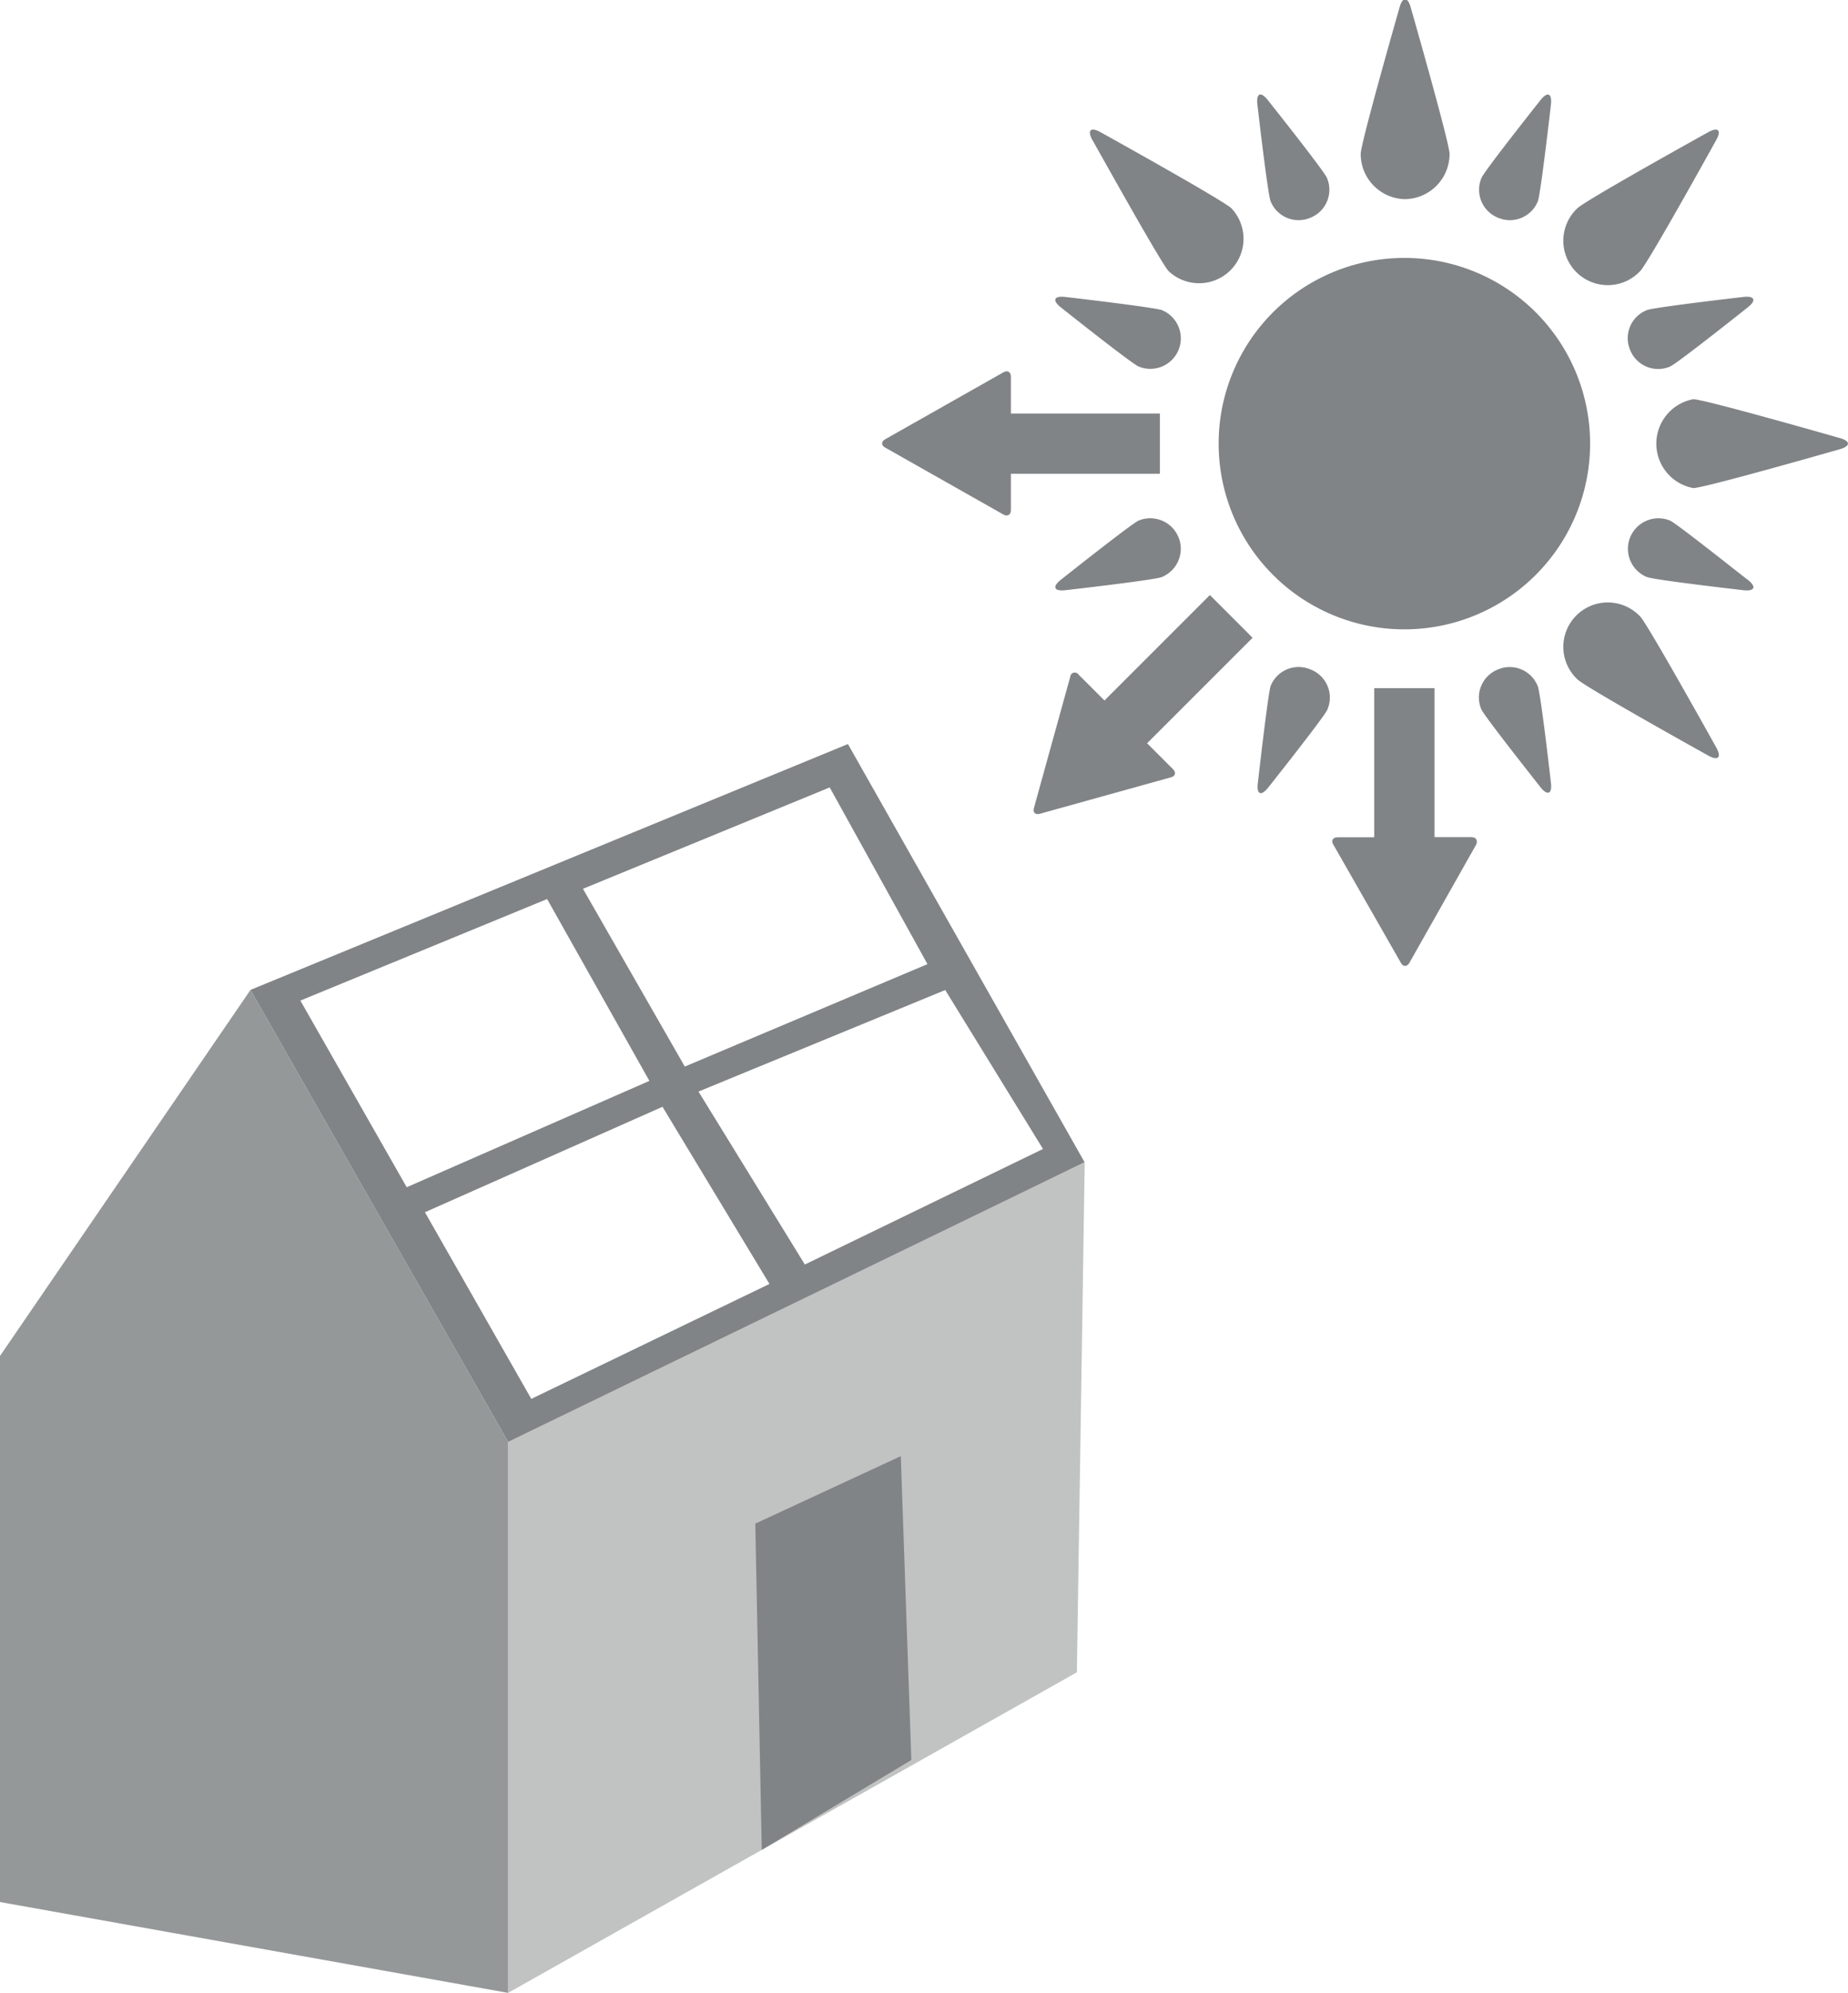 <svg xmlns="http://www.w3.org/2000/svg" viewBox="0 0 122.68 132.29">
  <defs>
    <style>
      .cls-1 {
        fill: #818486;
      }

      .cls-2 {
        fill: #c1c3c3;
      }

      .cls-3 {
        fill: #959899;
      }
    </style>
  </defs>
  <title>icon-home</title>
  <g id="Layer_2" data-name="Layer 2">
    <g id="Layer_1-2" data-name="Layer 1">
      <g>
        <path class="cls-1" d="M99.44,14.45a2,2,0,0,0,2.65-1.09c.19-.47.87-6.43.87-6.43.08-.74-.23-.87-.69-.29,0,0-3.73,4.7-3.92,5.17A2,2,0,0,0,99.44,14.45Z"/>
        <path class="cls-1" d="M87,44.44a2,2,0,0,0-2.65,1.1C84.18,46,83.5,52,83.5,52c-.09.74.22.87.69.28,0,0,3.73-4.7,3.92-5.16A2,2,0,0,0,87,44.44Z"/>
        <path class="cls-1" d="M87,14.45a2,2,0,0,0,1.09-2.64c-.19-.47-3.93-5.17-3.93-5.17-.46-.58-.77-.46-.69.28,0,0,.69,6,.88,6.44A2,2,0,0,0,87,14.45Z"/>
        <path class="cls-1" d="M99.44,44.44a2,2,0,0,0-1.1,2.65c.2.46,3.93,5.17,3.93,5.17.46.58.78.45.69-.29,0,0-.68-6-.88-6.43A2,2,0,0,0,99.44,44.44Z"/>
        <path class="cls-1" d="M75.59,24.33a2,2,0,0,0,1.55-3.74c-.47-.19-6.44-.88-6.44-.88-.74-.08-.86.23-.28.69C70.42,20.4,75.12,24.14,75.59,24.33Z"/>
        <path class="cls-1" d="M110.87,34.56a2,2,0,1,0-1.55,3.74c.46.2,6.43.88,6.43.88.74.08.87-.23.28-.69C116,38.49,111.33,34.76,110.87,34.56Z"/>
        <path class="cls-1" d="M75.58,34.56c-.46.2-5.16,3.93-5.16,3.93-.58.46-.45.77.29.69,0,0,6-.68,6.43-.88a2,2,0,0,0-1.56-3.74Z"/>
        <path class="cls-1" d="M108.22,23.24a2,2,0,0,0,2.65,1.09c.46-.19,5.16-3.93,5.16-3.93.58-.46.46-.77-.28-.69,0,0-6,.69-6.43.88A2,2,0,0,0,108.22,23.24Z"/>
        <path class="cls-1" d="M108.88,18c.52-.51,5.05-8.7,5.05-8.7.37-.65.13-.89-.52-.53,0,0-8.19,4.54-8.7,5.06A2.95,2.95,0,1,0,108.88,18Z"/>
        <path class="cls-1" d="M93.23,13.22a3,3,0,0,0,3-3c0-.73-2.58-9.73-2.58-9.73-.2-.72-.54-.72-.74,0,0,0-2.58,9-2.58,9.73A3,3,0,0,0,93.23,13.22Z"/>
        <path class="cls-1" d="M77.58,18a2.95,2.95,0,0,0,4.17-4.17c-.52-.52-8.7-5.06-8.7-5.06-.65-.36-.89-.12-.53.53C72.52,9.27,77.06,17.46,77.58,18Z"/>
        <path class="cls-1" d="M108.88,40.92a2.95,2.95,0,1,0-4.17,4.17c.51.52,8.7,5.07,8.7,5.07.65.36.89.12.53-.53C113.94,49.63,109.39,41.44,108.88,40.92Z"/>
        <path class="cls-1" d="M122.14,29.08s-9-2.58-9.73-2.58a3,3,0,0,0,0,5.9c.73,0,9.73-2.58,9.73-2.58C122.86,29.61,122.85,29.28,122.14,29.08Z"/>
        <path class="cls-1" d="M84.51,20.73a12.33,12.33,0,1,0,17.44,0A12.34,12.34,0,0,0,84.51,20.73Z"/>
        <path class="cls-1" d="M82.74,41.92l-2-2-.42-.42-7,7-1.72-1.72a.3.3,0,0,0-.55.14l-2.41,8.71c-.09.3.09.47.39.39l8.7-2.42c.3-.08.36-.32.14-.54l-1.72-1.72,7-7Z"/>
        <path class="cls-1" d="M77,31.45v-4H67.11V25c0-.31-.22-.44-.49-.29l-7.86,4.45c-.27.15-.27.4,0,.55l7.86,4.45c.27.15.49,0,.49-.29V31.45Z"/>
        <path class="cls-1" d="M97.67,55.57H95.23V45.68h-4v9.9H88.79c-.31,0-.44.22-.28.48L93,63.92c.15.27.4.27.56,0L98,56.06C98.11,55.79,98,55.57,97.67,55.57Z"/>
      </g>
      <polygon class="cls-2" points="71.49 111.01 33.73 132.29 33.73 95.55 72.01 77.15 71.49 111.01"/>
      <polygon class="cls-3" points="33.73 132.29 0 126.26 0 90.01 16.63 65.71 33.73 95.71 33.73 132.29"/>
      <path class="cls-1" d="M56.29,49.39,16.63,65.71l17.1,30L72,77.15Zm-1.21,2.88L61.57,64l-16.11,6.8L38.7,59ZM19.94,66.42l16.38-6.74,6.79,12.07L27,78.81ZM35.27,92.86,28.21,80.47l15.77-7,7.1,11.76Zm11.1-20.4,16.38-6.74,6.49,10.55L53.43,83.94Z"/>
      <polygon class="cls-1" points="60.5 116.83 50.57 122.8 50.14 101.14 59.8 96.66 60.5 116.83"/>
    </g>
  </g>
</svg>
